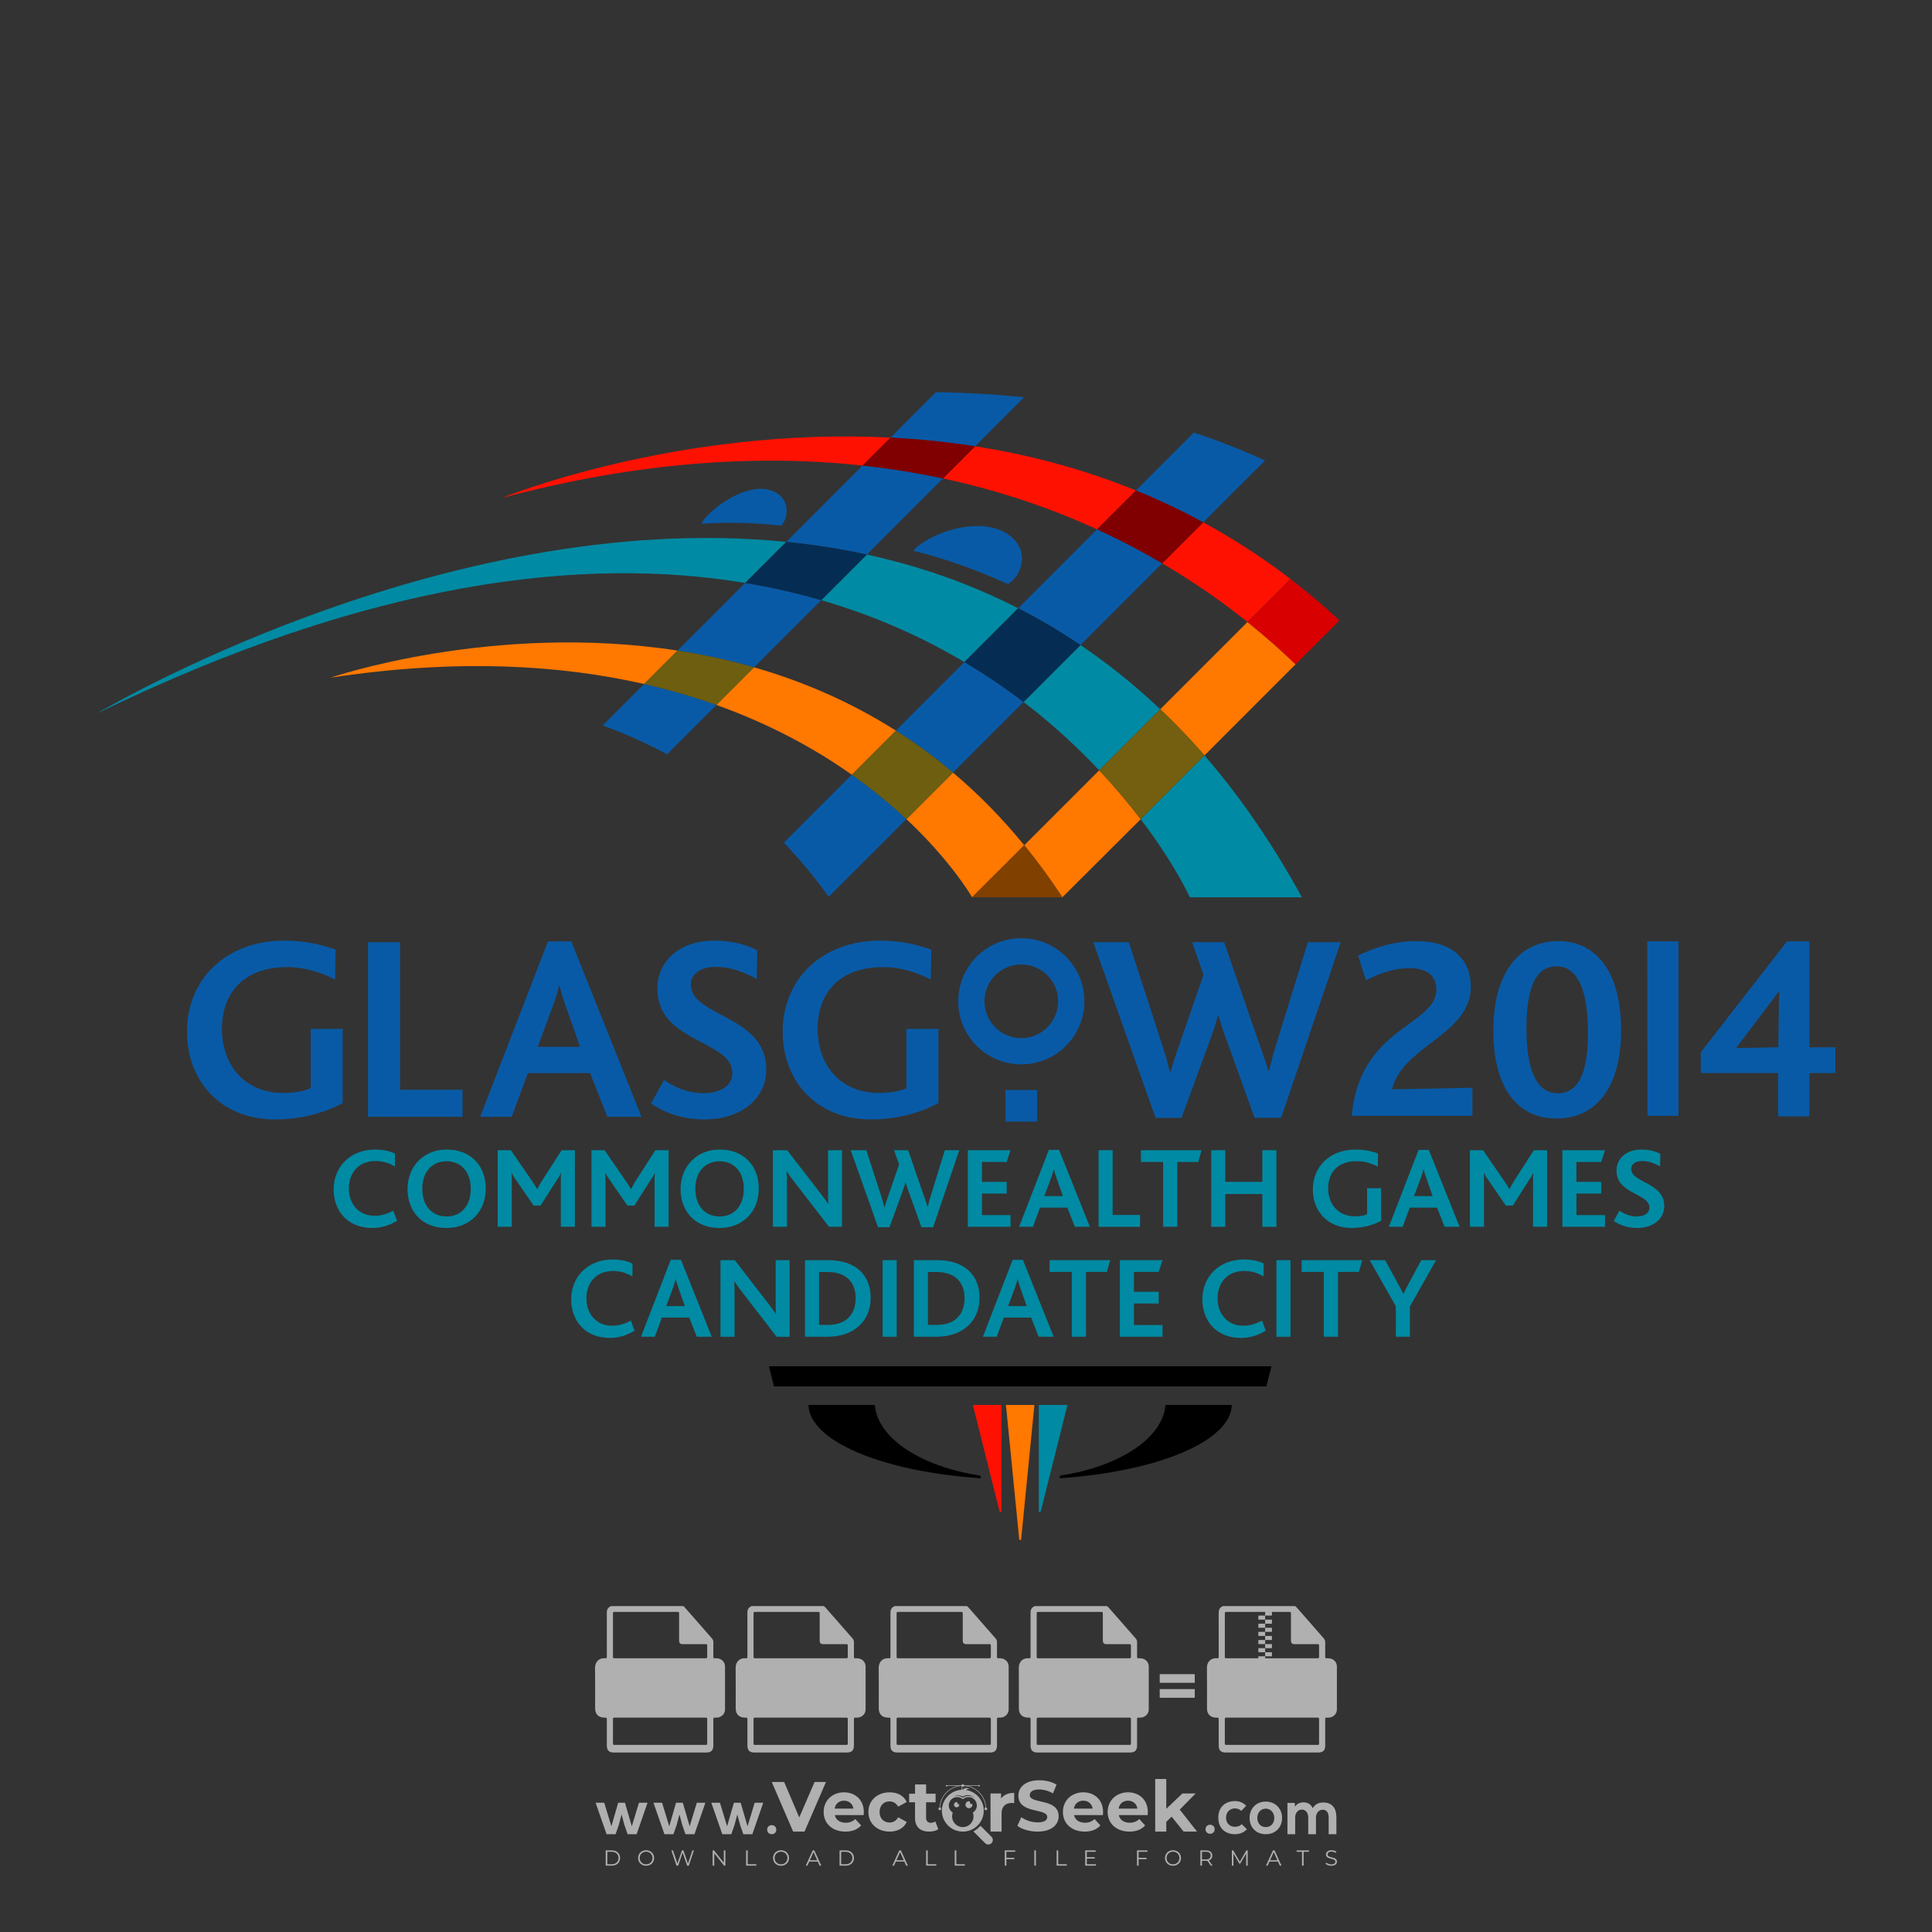 <?xml version="1.0" encoding="iso-8859-1"?>
<!-- Generator: Adobe Illustrator 27.0.0, SVG Export Plug-In . SVG Version: 6.00 Build 0)  -->
<svg version="1.1" id="Layer_1" xmlns="http://www.w3.org/2000/svg" xmlns:xlink="http://www.w3.org/1999/xlink" x="0px" y="0px"
	 viewBox="0 0 500 500" style="enable-background:new 0 0 500 500;" xml:space="preserve">
<rect x="0" y="0" width="500" height="500" fill="#333333" stroke="none"/>
<g id="watermark_1_">
	<g>
		<g id="watermark" style="opacity:0.61;">
			<g>
				<g>
					<g>
						<g>
							<polygon style="fill:#FFFFFF;" points="213.765,461.172 208.204,474.017 205.268,474.017 199.726,461.172 202.938,461.172 
								206.846,470.347 210.81,461.172 							"/>
						</g>
						<g>
							<path style="fill:#FFFFFF;" d="M223.507,469.741h-7.469c0.275,1.23,1.321,1.982,2.826,1.982c1.046,0,1.798-0.312,2.477-0.954
								l1.523,1.651c-0.917,1.046-2.294,1.597-4.074,1.597c-3.413,0-5.634-2.147-5.634-5.083c0-2.954,2.257-5.083,5.267-5.083
								c2.899,0,5.138,1.945,5.138,5.12C223.562,469.191,223.526,469.503,223.507,469.741 M216.002,468.071h4.863
								c-0.202-1.248-1.138-2.055-2.422-2.055C217.139,466.016,216.204,466.805,216.002,468.071"/>
						</g>
						<g>
							<path style="fill:#FFFFFF;" d="M224.735,468.934c0-2.973,2.294-5.083,5.505-5.083c2.074,0,3.707,0.899,4.423,2.514
								l-2.22,1.193c-0.532-0.936-1.321-1.358-2.221-1.358c-1.45,0-2.587,1.009-2.587,2.734c0,1.725,1.138,2.734,2.587,2.734
								c0.899,0,1.688-0.404,2.221-1.358l2.22,1.211c-0.716,1.578-2.349,2.495-4.423,2.495
								C227.029,474.017,224.735,471.907,224.735,468.934"/>
						</g>
						<g>
							<path style="fill:#FFFFFF;" d="M242.828,473.393c-0.587,0.422-1.45,0.624-2.331,0.624c-2.33,0-3.688-1.193-3.688-3.542
								v-4.055h-1.523v-2.202h1.523v-2.404h2.863v2.404h2.459v2.202h-2.459v4.019c0,0.844,0.458,1.303,1.229,1.303
								c0.422,0,0.844-0.128,1.156-0.367L242.828,473.393z"/>
						</g>
					</g>
					<g>
						<path style="fill:#FFFFFF;" d="M262.474,463.997v2.643c-0.238-0.018-0.422-0.037-0.642-0.037
							c-1.578,0-2.624,0.862-2.624,2.753v4.661h-2.863v-9.873h2.734v1.303C259.776,464.493,260.951,463.997,262.474,463.997"/>
					</g>
					<g>
						<path style="fill:#FFFFFF;" d="M263.299,472.53l1.009-2.239c1.083,0.789,2.697,1.339,4.239,1.339
							c1.762,0,2.477-0.587,2.477-1.376c0-2.404-7.469-0.752-7.469-5.524c0-2.184,1.762-4,5.413-4c1.615,0,3.267,0.385,4.459,1.138
							l-0.918,2.257c-1.193-0.679-2.422-1.009-3.56-1.009c-1.761,0-2.44,0.66-2.44,1.468c0,2.367,7.468,0.734,7.468,5.45
							c0,2.147-1.78,3.982-5.45,3.982C266.492,474.017,264.437,473.411,263.299,472.53"/>
					</g>
					<g>
						<path style="fill:#FFFFFF;" d="M285.428,469.741h-7.469c0.275,1.23,1.321,1.982,2.826,1.982c1.046,0,1.798-0.312,2.477-0.954
							l1.523,1.651c-0.918,1.046-2.294,1.597-4.074,1.597c-3.413,0-5.634-2.147-5.634-5.083c0-2.954,2.257-5.083,5.267-5.083
							c2.9,0,5.138,1.945,5.138,5.12C285.484,469.191,285.447,469.503,285.428,469.741 M277.923,468.071h4.863
							c-0.202-1.248-1.138-2.055-2.422-2.055C279.061,466.016,278.125,466.805,277.923,468.071"/>
					</g>
					<g>
						<path style="fill:#FFFFFF;" d="M297.007,469.741h-7.469c0.275,1.23,1.321,1.982,2.826,1.982c1.046,0,1.798-0.312,2.477-0.954
							l1.523,1.651c-0.918,1.046-2.294,1.597-4.074,1.597c-3.413,0-5.634-2.147-5.634-5.083c0-2.954,2.257-5.083,5.267-5.083
							c2.899,0,5.138,1.945,5.138,5.12C297.062,469.191,297.025,469.503,297.007,469.741 M289.501,468.071h4.863
							c-0.202-1.248-1.138-2.055-2.422-2.055C290.639,466.016,289.703,466.805,289.501,468.071"/>
					</g>
					<g>
						<polygon style="fill:#FFFFFF;" points="303.208,470.145 301.831,471.503 301.831,474.017 298.969,474.017 298.969,460.401 
							301.831,460.401 301.831,468.108 306.016,464.144 309.429,464.144 305.318,468.328 309.796,474.017 306.327,474.017 						"/>
					</g>
					<g>
						<path style="fill:#FFFFFF;" d="M256.601,475.359L256.601,475.359l-2.86-2.86c-0.435,0.508-0.953,0.943-1.534,1.284
							c-0.092,0.069-0.186,0.136-0.283,0.199l3.027,3.027c0.456,0.456,1.195,0.456,1.65,0
							C257.057,476.554,257.057,475.815,256.601,475.359"/>
					</g>
					<g>
						<path style="fill:#FFFFFF;" d="M249.984,463.244c0.221-0.173,0.495-0.281,0.797-0.281c0.042,0,0.083,0.002,0.124,0.006
							c-0.214-0.156-0.478-0.249-0.764-0.249c-0.395,0-0.744,0.18-0.981,0.458c-0.051,0-0.1,0.006-0.151,0.008
							c0.039-0.077,0.064-0.162,0.064-0.255c0-0.234-0.143-0.434-0.346-0.519c0.087,0.126,0.138,0.279,0.138,0.445
							c0,0.122-0.031,0.237-0.081,0.341c-2.811,0.201-5.03,2.539-5.03,5.4c0,2.993,2.426,5.42,5.42,5.42
							c2.993,0,5.42-2.426,5.42-5.42C254.595,465.879,252.593,463.635,249.984,463.244 M247.983,464.656
							c0.435,0,0.844,0.112,1.199,0.309c0.374-0.245,0.82-0.387,1.299-0.387c0.711,0,1.348,0.312,1.784,0.806
							c-0.435-0.379-1.004-0.61-1.627-0.61c-0.449,0-0.87,0.12-1.234,0.329c-0.079,0.046-0.156,0.096-0.229,0.15
							c-0.065-0.048-0.133-0.093-0.204-0.134c-0.369-0.219-0.8-0.344-1.26-0.344c-0.3,0-0.588,0.054-0.854,0.152
							C247.196,464.754,247.578,464.656,247.983,464.656 M251.772,469.098c0.115,0.305,0.181,0.634,0.181,0.979
							c0,1.534-1.244,2.777-2.778,2.777c-1.534,0-2.777-1.243-2.777-2.777c0-0.345,0.066-0.674,0.181-0.979
							c-0.62-0.382-1.035-1.064-1.035-1.846c0-1.197,0.971-2.168,2.168-2.168c0.565,0,1.078,0.218,1.463,0.572
							c0.386-0.354,0.899-0.572,1.464-0.572c1.197,0,2.168,0.971,2.168,2.168C252.807,468.034,252.392,468.716,251.772,469.098"/>
					</g>
					<g>
						<path style="fill:#FFFFFF;" d="M251.666,467.061c0,0.497-0.404,0.901-0.901,0.901c-0.497,0-0.901-0.404-0.901-0.901
							s0.404-0.901,0.901-0.901c0.101,0,0.197,0.017,0.287,0.047c-0.03,0.062-0.045,0.132-0.045,0.204
							c0,0.273,0.221,0.494,0.494,0.494c0.05,0,0.099-0.008,0.146-0.022C251.66,466.941,251.666,467,251.666,467.061"/>
					</g>
					<g>
						<path style="fill:#FFFFFF;" d="M248.255,467.061c0,0.376-0.305,0.681-0.681,0.681c-0.376,0-0.681-0.305-0.681-0.681
							s0.305-0.681,0.681-0.681c0.076,0,0.149,0.013,0.217,0.035c-0.023,0.047-0.034,0.1-0.034,0.155
							c0,0.206,0.167,0.374,0.374,0.374c0.038,0,0.075-0.006,0.11-0.017C248.25,466.97,248.255,467.015,248.255,467.061"/>
					</g>
					<g>
						<g>
							<g>
								<rect x="242.908" y="467.83" style="fill:#FFFFFF;" width="0.616" height="0.616"/>
							</g>
							<g>
								<rect x="254.827" y="467.83" style="fill:#FFFFFF;" width="0.616" height="0.616"/>
							</g>
							<g>
								<path style="fill:#FFFFFF;" d="M255.205,468.082h-0.14c0-3.248-2.642-5.89-5.89-5.89c-3.248,0-5.89,2.642-5.89,5.89h-0.14
									c0-1.611,0.627-3.125,1.766-4.264c1.139-1.139,2.653-1.766,4.264-1.766c1.611,0,3.125,0.627,4.264,1.766
									C254.578,464.957,255.205,466.471,255.205,468.082"/>
							</g>
						</g>
						<g>
							<rect x="248.868" y="461.814" style="fill:#FFFFFF;" width="0.616" height="0.616"/>
						</g>
						<g>
							<rect x="244.95" y="462.052" style="fill:#FFFFFF;" width="8.45" height="0.14"/>
						</g>
						<g>
							<path style="fill:#FFFFFF;" d="M245.174,462.15c0,0.108-0.088,0.196-0.196,0.196c-0.108,0-0.196-0.088-0.196-0.196
								c0-0.108,0.088-0.196,0.196-0.196C245.086,461.954,245.174,462.042,245.174,462.15"/>
						</g>
						<g>
							<path style="fill:#FFFFFF;" d="M253.596,462.15c0,0.108-0.088,0.196-0.196,0.196c-0.108,0-0.196-0.088-0.196-0.196
								c0-0.108,0.088-0.196,0.196-0.196C253.509,461.954,253.596,462.042,253.596,462.15"/>
						</g>
					</g>
				</g>
				<g>
					<path style="fill:#FFFFFF;" d="M314.356,473.409c0,1.559-2.364,1.559-2.364,0C311.993,471.851,314.356,471.851,314.356,473.409
						z"/>
				</g>
				<g>
					<g>
						<g>
							<path style="fill:#FFFFFF;" d="M161.739,466.549l1.772,6.088l1.855-6.088h2.215l-2.823,8.14h-2.33l-0.837-2.396l-0.722-2.708
								l-0.722,2.708l-0.837,2.396h-2.33l-2.839-8.14h2.231l1.855,6.088l1.756-6.088H161.739z"/>
						</g>
						<g>
							<path style="fill:#FFFFFF;" d="M176.713,466.549l1.772,6.088l1.855-6.088h2.215l-2.823,8.14h-2.33l-0.837-2.396l-0.722-2.708
								l-0.722,2.708l-0.837,2.396h-2.33l-2.839-8.14h2.231l1.855,6.088l1.756-6.088H176.713z"/>
						</g>
						<g>
							<path style="fill:#FFFFFF;" d="M191.687,466.549l1.772,6.088l1.855-6.088h2.215l-2.823,8.14h-2.33l-0.837-2.396l-0.722-2.708
								l-0.722,2.708l-0.837,2.396h-2.33l-2.839-8.14h2.231l1.855,6.088l1.756-6.088H191.687z"/>
						</g>
					</g>
					<g>
						<path style="fill:#FFFFFF;" d="M200.908,473.52c0,1.559-2.364,1.559-2.364,0C198.545,471.962,200.908,471.962,200.908,473.52z
							"/>
					</g>
					<g>
						<path style="fill:#FFFFFF;" d="M322.71,473.409c-0.935,0.919-1.919,1.28-3.117,1.28c-2.346,0-4.3-1.411-4.3-4.282
							s1.953-4.284,4.3-4.284c1.149,0,2.035,0.329,2.921,1.199l-1.264,1.329c-0.476-0.428-1.066-0.64-1.623-0.64
							c-1.346,0-2.33,0.985-2.33,2.396c0,1.542,1.05,2.362,2.297,2.362c0.64,0,1.28-0.18,1.772-0.672L322.71,473.409z"/>
					</g>
					<g>
						<path style="fill:#FFFFFF;" d="M331.805,470.472c0,2.33-1.591,4.217-4.217,4.217c-2.626,0-4.201-1.887-4.201-4.217
							c0-2.314,1.609-4.217,4.185-4.217C330.149,466.255,331.805,468.158,331.805,470.472z M325.389,470.472
							c0,1.231,0.739,2.38,2.199,2.38c1.46,0,2.199-1.149,2.199-2.38c0-1.215-0.854-2.396-2.199-2.396
							C326.144,468.077,325.389,469.258,325.389,470.472z"/>
					</g>
					<g>
						<path style="fill:#FFFFFF;" d="M338.572,474.689v-4.332c0-1.068-0.559-2.035-1.658-2.035c-1.082,0-1.722,0.967-1.722,2.035
							v4.332h-2.003v-8.107h1.855l0.148,0.985c0.426-0.82,1.362-1.116,2.133-1.116c0.969,0,1.937,0.394,2.396,1.51
							c0.723-1.149,1.658-1.478,2.708-1.478c2.297,0,3.43,1.412,3.43,3.84v4.365h-2.003v-4.365c0-1.066-0.442-1.97-1.526-1.97
							c-1.082,0-1.756,0.935-1.756,2.003v4.332H338.572z"/>
					</g>
				</g>
			</g>
		</g>
		<g style="opacity:0.61;">
			<g>
				<g>
					<path style="fill:#FFFFFF;" d="M345.988,431.299c-0.006-1.224-0.959-2.121-2.189-2.14c-0.924-0.014-0.832,0.12-0.834-0.867
						c-0.003-1.097-0.007-2.194,0.003-3.292c0.003-0.379-0.112-0.691-0.362-0.976c-2.342-2.668-4.678-5.342-7.019-8.011
						c-0.12-0.137-0.275-0.244-0.414-0.366c-6.214,0-12.427,0-18.641,0c-0.794,0.293-1.14,0.868-1.138,1.709
						c0.01,3.748,0.004,7.496,0.004,11.243c0,0.556-0.003,0.589-0.55,0.551c-1.497-0.102-2.516,0.986-2.497,2.492
						c0.044,3.476,0.013,6.953,0.014,10.429c0.001,1.58,0.867,2.443,2.45,2.449c0.582,0.002,0.582,0.002,0.582,0.6
						c0,2.219-0.001,4.438,0.001,6.657c0.001,1.192,0.58,1.771,1.768,1.771c8.013,0.001,16.027,0.001,24.04,0
						c1.168,0,1.755-0.583,1.757-1.745c0.002-2.256,0-4.512,0.001-6.768c0-0.512,0.002-0.511,0.52-0.515
						c0.271-0.002,0.541,0.008,0.809-0.058c0.996-0.246,1.69-1.044,1.694-2.069C346.003,438.696,346.005,434.997,345.988,431.299z
						 M317.537,417.162c5.337,0,10.674,0,16.01,0c0.548,0,0.554,0.007,0.554,0.561c0.001,2.243-0.001,4.486,0.001,6.73
						c0.001,0.811,0.249,1.059,1.06,1.059c1.91,0.001,3.821,0,5.731,0.001c0.458,0,0.479,0.021,0.481,0.483
						c0.003,0.887,0.002,1.775,0,2.662c-0.001,0.477-0.024,0.498-0.504,0.499c-3.895,0.001-7.79,0-11.684,0
						c-3.882,0-7.765,0-11.647,0c-0.55,0-0.552-0.001-0.552-0.561c-0.001-3.624-0.001-7.247,0-10.871
						C316.987,417.166,316.991,417.162,317.537,417.162z M340.822,451.579c-3.883,0.001-7.766,0-11.65,0c-3.871,0-7.742,0-11.613,0
						c-0.572,0-0.574-0.002-0.574-0.579c-0.001-1.997-0.001-3.994,0.001-5.991c0-0.464,0.023-0.486,0.478-0.487
						c7.803-0.001,15.607-0.001,23.41,0c0.478,0,0.499,0.02,0.499,0.503c0.002,1.997,0.001,3.994,0,5.991
						C341.375,451.574,341.37,451.579,340.822,451.579z"/>
				</g>
				<g>
					<g>
						<rect x="327.418" y="417.053" style="fill:#FFFFFF;" width="1.757" height="1.054"/>
					</g>
					<g>
						<rect x="325.662" y="418.107" style="fill:#FFFFFF;" width="1.757" height="1.054"/>
					</g>
					<g>
						<rect x="327.418" y="419.161" style="fill:#FFFFFF;" width="1.757" height="1.054"/>
					</g>
					<g>
						<rect x="325.662" y="420.215" style="fill:#FFFFFF;" width="1.757" height="1.054"/>
					</g>
					<g>
						<rect x="327.418" y="421.269" style="fill:#FFFFFF;" width="1.757" height="1.054"/>
					</g>
					<g>
						<rect x="325.662" y="422.323" style="fill:#FFFFFF;" width="1.757" height="1.054"/>
					</g>
					<g>
						<rect x="327.418" y="423.378" style="fill:#FFFFFF;" width="1.757" height="1.054"/>
					</g>
					<g>
						<rect x="325.662" y="424.432" style="fill:#FFFFFF;" width="1.757" height="1.054"/>
					</g>
					<g>
						<rect x="327.418" y="425.486" style="fill:#FFFFFF;" width="1.757" height="1.054"/>
					</g>
					<g>
						<rect x="325.662" y="426.54" style="fill:#FFFFFF;" width="1.757" height="1.054"/>
					</g>
					<g>
						<rect x="327.418" y="427.594" style="fill:#FFFFFF;" width="1.757" height="1.054"/>
					</g>
					<g>
						<rect x="325.662" y="428.648" style="fill:#FFFFFF;" width="1.757" height="1.054"/>
					</g>
				</g>
			</g>
			<g>
				<path style="fill:#FFFFFF;" d="M187.637,431.299c-0.006-1.224-0.959-2.121-2.189-2.14c-0.924-0.014-0.832,0.12-0.834-0.867
					c-0.003-1.097-0.007-2.194,0.003-3.292c0.003-0.379-0.112-0.691-0.362-0.976c-2.342-2.668-4.678-5.342-7.019-8.011
					c-0.12-0.137-0.275-0.244-0.414-0.366c-6.214,0-12.427,0-18.641,0c-0.794,0.293-1.14,0.868-1.138,1.709
					c0.01,3.748,0.004,7.496,0.004,11.243c0,0.556-0.003,0.589-0.55,0.551c-1.497-0.102-2.516,0.986-2.497,2.492
					c0.044,3.476,0.013,6.953,0.014,10.429c0.001,1.58,0.867,2.443,2.45,2.449c0.582,0.002,0.582,0.002,0.582,0.6
					c0,2.219-0.001,4.438,0.001,6.657c0.001,1.192,0.58,1.771,1.768,1.771c8.013,0.001,16.027,0.001,24.04,0
					c1.168,0,1.755-0.583,1.757-1.745c0.002-2.256,0-4.512,0.001-6.768c0-0.512,0.002-0.511,0.52-0.515
					c0.271-0.002,0.541,0.008,0.809-0.058c0.996-0.246,1.69-1.044,1.694-2.069C187.652,438.696,187.655,434.997,187.637,431.299z
					 M159.187,417.162c5.337,0,10.674,0,16.01,0c0.548,0,0.554,0.007,0.554,0.561c0.001,2.243-0.001,4.486,0.001,6.73
					c0.001,0.811,0.249,1.059,1.06,1.059c1.91,0.001,3.821,0,5.731,0.001c0.458,0,0.479,0.021,0.481,0.483
					c0.003,0.887,0.002,1.775,0,2.662c-0.001,0.477-0.024,0.498-0.504,0.499c-3.895,0.001-7.79,0-11.684,0
					c-3.882,0-7.765,0-11.647,0c-0.55,0-0.552-0.001-0.552-0.561c-0.001-3.624-0.001-7.247,0-10.871
					C158.636,417.166,158.64,417.162,159.187,417.162z M182.472,451.579c-3.883,0.001-7.766,0-11.65,0c-3.871,0-7.742,0-11.613,0
					c-0.572,0-0.574-0.002-0.574-0.579c-0.001-1.997-0.001-3.994,0.001-5.991c0-0.464,0.023-0.486,0.478-0.487
					c7.803-0.001,15.607-0.001,23.41,0c0.478,0,0.499,0.02,0.499,0.503c0.002,1.997,0.001,3.994,0,5.991
					C183.024,451.574,183.019,451.579,182.472,451.579z"/>
			</g>
			<g>
				<path style="fill:#FFFFFF;" d="M159.779,440.669v-7.897h2.779c0.375,0,0.726,0.061,1.053,0.182
					c0.327,0.121,0.612,0.292,0.855,0.513c0.242,0.221,0.434,0.483,0.573,0.789c0.14,0.305,0.21,0.642,0.21,1.009
					c0,0.375-0.07,0.715-0.21,1.02c-0.14,0.305-0.331,0.568-0.573,0.789c-0.243,0.221-0.528,0.392-0.855,0.513
					c-0.327,0.121-0.678,0.182-1.053,0.182h-1.29v2.901H159.779z M162.58,436.356c0.39,0,0.684-0.111,0.882-0.331
					c0.199-0.22,0.298-0.474,0.298-0.761c0-0.14-0.024-0.276-0.072-0.408c-0.048-0.132-0.121-0.248-0.221-0.347
					c-0.099-0.099-0.223-0.178-0.37-0.237c-0.147-0.059-0.32-0.089-0.518-0.089h-1.312v2.173H162.58z"/>
				<path style="fill:#FFFFFF;" d="M166.308,432.771h1.731l3.177,5.294h0.088l-0.088-1.522v-3.772h1.478v7.897h-1.566l-3.353-5.592
					h-0.088l0.088,1.522v4.07h-1.467V432.771z"/>
				<path style="fill:#FFFFFF;" d="M177.922,436.334h3.872c0.022,0.089,0.04,0.195,0.055,0.32c0.014,0.125,0.022,0.25,0.022,0.375
					c0,0.507-0.077,0.985-0.231,1.434c-0.154,0.449-0.397,0.849-0.728,1.202c-0.353,0.375-0.776,0.666-1.268,0.871
					c-0.493,0.206-1.055,0.309-1.688,0.309c-0.574,0-1.114-0.103-1.622-0.309c-0.507-0.206-0.948-0.492-1.323-0.86
					c-0.375-0.367-0.673-0.803-0.894-1.307c-0.221-0.504-0.331-1.053-0.331-1.649c0-0.595,0.11-1.145,0.331-1.649
					c0.221-0.504,0.518-0.939,0.894-1.307c0.375-0.367,0.816-0.654,1.323-0.86c0.507-0.206,1.048-0.309,1.622-0.309
					c0.64,0,1.211,0.11,1.715,0.331c0.504,0.221,0.935,0.526,1.296,0.915l-1.025,1.004c-0.258-0.272-0.544-0.48-0.861-0.623
					c-0.316-0.143-0.695-0.215-1.136-0.215c-0.361,0-0.703,0.065-1.026,0.193c-0.324,0.129-0.607,0.311-0.85,0.546
					c-0.242,0.235-0.436,0.52-0.579,0.855c-0.143,0.335-0.215,0.708-0.215,1.119c0,0.412,0.072,0.785,0.215,1.12
					c0.143,0.335,0.338,0.62,0.584,0.855c0.246,0.235,0.531,0.418,0.855,0.546c0.323,0.129,0.669,0.193,1.037,0.193
					c0.419,0,0.773-0.061,1.064-0.182c0.29-0.121,0.538-0.278,0.744-0.469c0.148-0.132,0.275-0.3,0.381-0.502
					c0.106-0.202,0.189-0.428,0.248-0.678h-2.482V436.334z"/>
			</g>
			<g>
				<path style="fill:#FFFFFF;" d="M224.019,431.299c-0.006-1.224-0.959-2.121-2.189-2.14c-0.924-0.014-0.832,0.12-0.834-0.867
					c-0.003-1.097-0.007-2.194,0.003-3.292c0.003-0.379-0.112-0.691-0.362-0.976c-2.342-2.668-4.678-5.342-7.019-8.011
					c-0.12-0.137-0.275-0.244-0.414-0.366c-6.214,0-12.427,0-18.641,0c-0.794,0.293-1.14,0.868-1.138,1.709
					c0.01,3.748,0.004,7.496,0.004,11.243c0,0.556-0.003,0.589-0.55,0.551c-1.497-0.102-2.516,0.986-2.497,2.492
					c0.044,3.476,0.013,6.953,0.014,10.429c0.001,1.58,0.867,2.443,2.45,2.449c0.582,0.002,0.582,0.002,0.582,0.6
					c0,2.219-0.001,4.438,0.001,6.657c0.001,1.192,0.58,1.771,1.768,1.771c8.013,0.001,16.027,0.001,24.04,0
					c1.168,0,1.755-0.583,1.757-1.745c0.002-2.256,0-4.512,0.001-6.768c0-0.512,0.002-0.511,0.52-0.515
					c0.271-0.002,0.541,0.008,0.809-0.058c0.997-0.246,1.69-1.044,1.694-2.069C224.034,438.696,224.036,434.997,224.019,431.299z
					 M195.568,417.162c5.337,0,10.674,0,16.01,0c0.548,0,0.554,0.007,0.554,0.561c0.001,2.243-0.001,4.486,0.001,6.73
					c0.001,0.811,0.249,1.059,1.06,1.059c1.91,0.001,3.821,0,5.731,0.001c0.458,0,0.479,0.021,0.481,0.483
					c0.003,0.887,0.002,1.775,0,2.662c-0.001,0.477-0.024,0.498-0.504,0.499c-3.895,0.001-7.79,0-11.684,0
					c-3.882,0-7.765,0-11.647,0c-0.55,0-0.552-0.001-0.552-0.561c-0.001-3.624-0.001-7.247,0-10.871
					C195.018,417.166,195.022,417.162,195.568,417.162z M218.854,451.579c-3.883,0.001-7.766,0-11.65,0c-3.871,0-7.742,0-11.613,0
					c-0.572,0-0.574-0.002-0.574-0.579c-0.001-1.997-0.001-3.994,0.001-5.991c0-0.464,0.023-0.486,0.478-0.487
					c7.803-0.001,15.607-0.001,23.41,0c0.478,0,0.499,0.02,0.499,0.503c0.002,1.997,0.001,3.994,0,5.991
					C219.406,451.574,219.401,451.579,218.854,451.579z"/>
			</g>
			<g>
				<path style="fill:#FFFFFF;" d="M205.111,432.771h1.699l2.967,7.897h-1.644l-0.651-1.886h-3.044l-0.651,1.886h-1.643
					L205.111,432.771z M206.997,437.415l-0.706-1.974l-0.287-0.96h-0.088l-0.287,0.96l-0.706,1.974H206.997z"/>
				<path style="fill:#FFFFFF;" d="M211.331,434.536c-0.125,0-0.245-0.024-0.359-0.072c-0.114-0.048-0.213-0.114-0.298-0.199
					c-0.084-0.084-0.151-0.182-0.198-0.292c-0.048-0.11-0.072-0.232-0.072-0.364s0.024-0.254,0.072-0.364
					c0.048-0.11,0.114-0.208,0.198-0.292c0.084-0.084,0.184-0.151,0.298-0.198c0.114-0.048,0.233-0.072,0.359-0.072
					c0.257,0,0.478,0.09,0.662,0.27c0.184,0.181,0.276,0.399,0.276,0.656s-0.092,0.476-0.276,0.656
					C211.809,434.446,211.589,434.536,211.331,434.536z M210.615,440.669v-5.404h1.445v5.404H210.615z"/>
			</g>
			<g>
				<path style="fill:#FFFFFF;" d="M261.044,431.299c-0.006-1.224-0.959-2.121-2.189-2.14c-0.924-0.014-0.832,0.12-0.834-0.867
					c-0.003-1.097-0.007-2.194,0.003-3.292c0.003-0.379-0.112-0.691-0.362-0.976c-2.342-2.668-4.678-5.342-7.019-8.011
					c-0.12-0.137-0.275-0.244-0.414-0.366c-6.214,0-12.427,0-18.641,0c-0.794,0.293-1.14,0.868-1.138,1.709
					c0.01,3.748,0.004,7.496,0.004,11.243c0,0.556-0.003,0.589-0.55,0.551c-1.497-0.102-2.516,0.986-2.497,2.492
					c0.044,3.476,0.013,6.953,0.014,10.429c0.001,1.58,0.867,2.443,2.45,2.449c0.582,0.002,0.582,0.002,0.582,0.6
					c0,2.219-0.001,4.438,0.001,6.657c0.001,1.192,0.58,1.771,1.768,1.771c8.013,0.001,16.027,0.001,24.04,0
					c1.168,0,1.755-0.583,1.757-1.745c0.002-2.256,0-4.512,0.001-6.768c0-0.512,0.002-0.511,0.52-0.515
					c0.271-0.002,0.541,0.008,0.809-0.058c0.996-0.246,1.69-1.044,1.694-2.069C261.059,438.696,261.061,434.997,261.044,431.299z
					 M232.593,417.162c5.337,0,10.674,0,16.01,0c0.548,0,0.554,0.007,0.554,0.561c0.001,2.243-0.001,4.486,0.001,6.73
					c0.001,0.811,0.249,1.059,1.06,1.059c1.91,0.001,3.821,0,5.731,0.001c0.458,0,0.479,0.021,0.481,0.483
					c0.003,0.887,0.002,1.775,0,2.662c-0.001,0.477-0.024,0.498-0.504,0.499c-3.895,0.001-7.79,0-11.684,0
					c-3.882,0-7.765,0-11.647,0c-0.55,0-0.552-0.001-0.552-0.561c-0.001-3.624-0.001-7.247,0-10.871
					C232.042,417.166,232.047,417.162,232.593,417.162z M255.878,451.579c-3.883,0.001-7.766,0-11.65,0c-3.871,0-7.742,0-11.613,0
					c-0.572,0-0.574-0.002-0.574-0.579c-0.001-1.997-0.001-3.994,0.001-5.991c0-0.464,0.023-0.486,0.478-0.487
					c7.803-0.001,15.607-0.001,23.41,0c0.478,0,0.499,0.02,0.499,0.503c0.002,1.997,0.001,3.994,0,5.991
					C256.431,451.574,256.426,451.579,255.878,451.579z"/>
			</g>
			<g>
				<path style="fill:#FFFFFF;" d="M236.361,440.845c-0.338,0-0.662-0.048-0.971-0.143c-0.309-0.095-0.592-0.239-0.849-0.43
					c-0.257-0.191-0.481-0.425-0.673-0.7c-0.191-0.276-0.342-0.597-0.452-0.965l1.401-0.551c0.103,0.397,0.283,0.726,0.54,0.987
					c0.257,0.261,0.596,0.392,1.015,0.392c0.154,0,0.303-0.02,0.447-0.061c0.143-0.04,0.272-0.099,0.386-0.176
					s0.204-0.175,0.27-0.292c0.066-0.118,0.099-0.254,0.099-0.408c0-0.147-0.026-0.279-0.077-0.397
					c-0.051-0.117-0.138-0.227-0.259-0.331c-0.121-0.103-0.28-0.202-0.475-0.298c-0.195-0.095-0.435-0.195-0.722-0.298l-0.485-0.176
					c-0.213-0.073-0.429-0.173-0.645-0.298c-0.217-0.125-0.413-0.276-0.59-0.452c-0.177-0.176-0.322-0.384-0.436-0.623
					c-0.114-0.239-0.171-0.509-0.171-0.81c0-0.309,0.06-0.597,0.182-0.866c0.121-0.268,0.294-0.503,0.518-0.706
					c0.224-0.202,0.492-0.36,0.805-0.474s0.66-0.171,1.042-0.171c0.397,0,0.74,0.053,1.031,0.16
					c0.291,0.107,0.537,0.243,0.739,0.408c0.202,0.165,0.366,0.348,0.491,0.546c0.125,0.199,0.217,0.386,0.276,0.563l-1.312,0.551
					c-0.074-0.221-0.208-0.419-0.402-0.596c-0.195-0.176-0.462-0.265-0.8-0.265c-0.324,0-0.592,0.075-0.805,0.226
					c-0.213,0.151-0.32,0.348-0.32,0.59c0,0.235,0.103,0.436,0.309,0.601c0.206,0.165,0.533,0.325,0.982,0.48l0.497,0.165
					c0.316,0.111,0.605,0.237,0.866,0.381c0.261,0.143,0.485,0.314,0.673,0.513c0.187,0.199,0.331,0.425,0.43,0.678
					c0.1,0.254,0.149,0.546,0.149,0.877c0,0.412-0.083,0.767-0.248,1.064c-0.165,0.298-0.377,0.542-0.634,0.734
					c-0.258,0.191-0.548,0.335-0.872,0.43C236.986,440.797,236.67,440.845,236.361,440.845z"/>
				<path style="fill:#FFFFFF;" d="M239.516,432.771h1.61l1.633,4.754l0.287,1.015h0.088l0.309-1.015l1.699-4.754h1.61l-2.879,7.897
					h-1.566L239.516,432.771z"/>
				<path style="fill:#FFFFFF;" d="M251.097,436.334h3.871c0.022,0.089,0.04,0.195,0.055,0.32c0.015,0.125,0.023,0.25,0.023,0.375
					c0,0.507-0.078,0.985-0.232,1.434c-0.154,0.449-0.397,0.849-0.728,1.202c-0.353,0.375-0.775,0.666-1.268,0.871
					c-0.493,0.206-1.055,0.309-1.688,0.309c-0.574,0-1.114-0.103-1.621-0.309c-0.507-0.206-0.949-0.492-1.324-0.86
					c-0.375-0.367-0.673-0.803-0.894-1.307c-0.22-0.504-0.331-1.053-0.331-1.649c0-0.595,0.11-1.145,0.331-1.649
					c0.221-0.504,0.518-0.939,0.894-1.307c0.375-0.367,0.816-0.654,1.324-0.86c0.507-0.206,1.047-0.309,1.621-0.309
					c0.64,0,1.211,0.11,1.715,0.331c0.504,0.221,0.936,0.526,1.296,0.915l-1.026,1.004c-0.257-0.272-0.544-0.48-0.861-0.623
					c-0.316-0.143-0.694-0.215-1.136-0.215c-0.36,0-0.702,0.065-1.026,0.193c-0.323,0.129-0.607,0.311-0.849,0.546
					c-0.243,0.235-0.436,0.52-0.579,0.855c-0.143,0.335-0.215,0.708-0.215,1.119c0,0.412,0.072,0.785,0.215,1.12
					c0.143,0.335,0.338,0.62,0.585,0.855c0.246,0.235,0.531,0.418,0.854,0.546c0.324,0.129,0.669,0.193,1.037,0.193
					c0.419,0,0.774-0.061,1.064-0.182c0.29-0.121,0.539-0.278,0.745-0.469c0.147-0.132,0.274-0.3,0.38-0.502
					c0.107-0.202,0.189-0.428,0.248-0.678h-2.482V436.334z"/>
			</g>
			<g>
				<path style="fill:#FFFFFF;" d="M297.3,431.299c-0.006-1.224-0.959-2.121-2.189-2.14c-0.924-0.014-0.832,0.12-0.834-0.867
					c-0.003-1.097-0.007-2.194,0.003-3.292c0.003-0.379-0.112-0.691-0.362-0.976c-2.342-2.668-4.678-5.342-7.019-8.011
					c-0.12-0.137-0.275-0.244-0.414-0.366c-6.214,0-12.427,0-18.641,0c-0.794,0.293-1.14,0.868-1.138,1.709
					c0.01,3.748,0.004,7.496,0.004,11.243c0,0.556-0.003,0.589-0.55,0.551c-1.497-0.102-2.516,0.986-2.497,2.492
					c0.044,3.476,0.013,6.953,0.014,10.429c0.001,1.58,0.867,2.443,2.45,2.449c0.582,0.002,0.582,0.002,0.582,0.6
					c0,2.219-0.001,4.438,0.001,6.657c0.001,1.192,0.58,1.771,1.768,1.771c8.013,0.001,16.027,0.001,24.04,0
					c1.168,0,1.755-0.583,1.757-1.745c0.002-2.256,0-4.512,0.001-6.768c0-0.512,0.002-0.511,0.52-0.515
					c0.271-0.002,0.541,0.008,0.809-0.058c0.996-0.246,1.69-1.044,1.694-2.069C297.315,438.696,297.318,434.997,297.3,431.299z
					 M268.85,417.162c5.337,0,10.674,0,16.01,0c0.548,0,0.554,0.007,0.554,0.561c0.001,2.243-0.001,4.486,0.001,6.73
					c0.001,0.811,0.249,1.059,1.06,1.059c1.91,0.001,3.821,0,5.731,0.001c0.458,0,0.479,0.021,0.481,0.483
					c0.003,0.887,0.002,1.775,0,2.662c-0.001,0.477-0.024,0.498-0.504,0.499c-3.895,0.001-7.79,0-11.684,0
					c-3.882,0-7.765,0-11.647,0c-0.55,0-0.552-0.001-0.552-0.561c-0.001-3.624-0.001-7.247,0-10.871
					C268.299,417.166,268.303,417.162,268.85,417.162z M292.135,451.579c-3.883,0.001-7.766,0-11.65,0c-3.871,0-7.742,0-11.613,0
					c-0.572,0-0.574-0.002-0.574-0.579c-0.001-1.997-0.001-3.994,0.001-5.991c0-0.464,0.023-0.486,0.478-0.487
					c7.803-0.001,15.607-0.001,23.41,0c0.478,0,0.499,0.02,0.499,0.503c0.001,1.997,0.001,3.994,0,5.991
					C292.687,451.574,292.682,451.579,292.135,451.579z"/>
			</g>
			<g>
				<path style="fill:#FFFFFF;" d="M272.966,434.183v1.831h3.165v1.412h-3.165v1.831h3.518v1.412h-5.007v-7.897h5.007v1.412H272.966
					z"/>
				<path style="fill:#FFFFFF;" d="M277.852,440.669v-7.897h2.779c0.375,0,0.726,0.061,1.053,0.182
					c0.327,0.121,0.612,0.292,0.855,0.513c0.243,0.221,0.434,0.483,0.574,0.789c0.14,0.305,0.209,0.642,0.209,1.009
					c0,0.375-0.07,0.715-0.209,1.02c-0.14,0.305-0.331,0.568-0.574,0.789c-0.243,0.221-0.528,0.392-0.855,0.513
					c-0.327,0.121-0.678,0.182-1.053,0.182h-1.29v2.901H277.852z M280.653,436.356c0.389,0,0.684-0.111,0.882-0.331
					c0.199-0.22,0.298-0.474,0.298-0.761c0-0.14-0.024-0.276-0.072-0.408c-0.048-0.132-0.121-0.248-0.221-0.347
					c-0.099-0.099-0.222-0.178-0.37-0.237c-0.147-0.059-0.32-0.089-0.518-0.089h-1.312v2.173H280.653z"/>
				<path style="fill:#FFFFFF;" d="M286.797,440.845c-0.338,0-0.662-0.048-0.971-0.143c-0.309-0.095-0.592-0.239-0.849-0.43
					c-0.257-0.191-0.482-0.425-0.673-0.7c-0.191-0.276-0.342-0.597-0.452-0.965l1.401-0.551c0.103,0.397,0.283,0.726,0.541,0.987
					c0.257,0.261,0.595,0.392,1.015,0.392c0.154,0,0.303-0.02,0.447-0.061c0.143-0.04,0.272-0.099,0.386-0.176
					c0.114-0.077,0.204-0.175,0.27-0.292c0.066-0.118,0.1-0.254,0.1-0.408c0-0.147-0.026-0.279-0.077-0.397
					c-0.051-0.117-0.138-0.227-0.259-0.331c-0.121-0.103-0.279-0.202-0.474-0.298c-0.195-0.095-0.436-0.195-0.723-0.298
					l-0.485-0.176c-0.213-0.073-0.428-0.173-0.645-0.298c-0.217-0.125-0.414-0.276-0.59-0.452c-0.176-0.176-0.322-0.384-0.436-0.623
					c-0.114-0.239-0.171-0.509-0.171-0.81c0-0.309,0.061-0.597,0.182-0.866c0.121-0.268,0.294-0.503,0.518-0.706
					c0.224-0.202,0.493-0.36,0.805-0.474c0.312-0.114,0.66-0.171,1.042-0.171c0.397,0,0.741,0.053,1.031,0.16
					c0.29,0.107,0.537,0.243,0.739,0.408c0.202,0.165,0.365,0.348,0.491,0.546c0.125,0.199,0.217,0.386,0.276,0.563l-1.312,0.551
					c-0.074-0.221-0.208-0.419-0.403-0.596c-0.195-0.176-0.462-0.265-0.799-0.265c-0.324,0-0.592,0.075-0.805,0.226
					c-0.213,0.151-0.32,0.348-0.32,0.59c0,0.235,0.103,0.436,0.309,0.601c0.206,0.165,0.533,0.325,0.982,0.48l0.496,0.165
					c0.316,0.111,0.605,0.237,0.866,0.381c0.261,0.143,0.485,0.314,0.673,0.513c0.187,0.199,0.331,0.425,0.43,0.678
					c0.099,0.254,0.149,0.546,0.149,0.877c0,0.412-0.083,0.767-0.248,1.064c-0.165,0.298-0.377,0.542-0.634,0.734
					c-0.258,0.191-0.548,0.335-0.872,0.43C287.422,440.797,287.105,440.845,286.797,440.845z"/>
			</g>
			<g>
				<path style="fill:#FFFFFF;" d="M321.394,439.168l4.004-4.985h-3.827v-1.412h5.559v1.5l-3.96,4.985h4.004v1.412h-5.779V439.168z"
					/>
				<path style="fill:#FFFFFF;" d="M328.409,432.771h1.489v7.897h-1.489V432.771z"/>
				<path style="fill:#FFFFFF;" d="M331.486,440.669v-7.897h2.779c0.375,0,0.726,0.061,1.053,0.182
					c0.327,0.121,0.612,0.292,0.855,0.513s0.434,0.483,0.574,0.789c0.14,0.305,0.209,0.642,0.209,1.009
					c0,0.375-0.07,0.715-0.209,1.02c-0.14,0.305-0.331,0.568-0.574,0.789c-0.243,0.221-0.528,0.392-0.855,0.513
					c-0.327,0.121-0.678,0.182-1.053,0.182h-1.29v2.901H331.486z M334.288,436.356c0.389,0,0.684-0.111,0.882-0.331
					c0.199-0.22,0.298-0.474,0.298-0.761c0-0.14-0.024-0.276-0.072-0.408c-0.048-0.132-0.121-0.248-0.221-0.347
					c-0.099-0.099-0.222-0.178-0.37-0.237c-0.147-0.059-0.32-0.089-0.518-0.089h-1.312v2.173H334.288z"/>
			</g>
		</g>
		<g style="opacity:0.61;">
			<path style="fill:#FFFFFF;" d="M300.133,433.27h9.067v2.242h-9.067V433.27z M300.133,437.136h9.067v2.243h-9.067V437.136z"/>
		</g>
	</g>
	<g style="opacity:0.61;">
		<path style="fill:#FFFFFF;" d="M156.756,478.878h1.607c1.263,0,2.114,0.812,2.114,1.974c0,1.161-0.851,1.973-2.114,1.973h-1.607
			V478.878z M158.34,482.464c1.049,0,1.725-0.665,1.725-1.612c0-0.947-0.677-1.613-1.725-1.613h-1.167v3.225H158.34z"/>
		<path style="fill:#FFFFFF;" d="M165.139,480.851c0-1.15,0.879-2.007,2.075-2.007c1.184,0,2.069,0.851,2.069,2.007
			c0,1.156-0.885,2.007-2.069,2.007C166.019,482.858,165.139,482.002,165.139,480.851z M168.866,480.851
			c0-0.942-0.705-1.635-1.652-1.635c-0.953,0-1.663,0.693-1.663,1.635c0,0.941,0.71,1.635,1.663,1.635
			C168.162,482.486,168.866,481.793,168.866,480.851z"/>
		<path style="fill:#FFFFFF;" d="M179.596,478.878l-1.331,3.947h-0.44l-1.156-3.366l-1.161,3.366h-0.434l-1.331-3.947h0.429
			l1.139,3.394l1.178-3.394h0.389l1.161,3.411l1.156-3.411H179.596z"/>
		<path style="fill:#FFFFFF;" d="M187.731,478.878v3.947h-0.344l-2.537-3.202v3.202h-0.417v-3.947h0.344l2.543,3.203v-3.203H187.731
			z"/>
		<path style="fill:#FFFFFF;" d="M193.093,478.878h0.417v3.586h2.21v0.361h-2.627V478.878z"/>
		<path style="fill:#FFFFFF;" d="M200.061,480.851c0-1.15,0.879-2.007,2.075-2.007c1.184,0,2.069,0.851,2.069,2.007
			c0,1.156-0.885,2.007-2.069,2.007C200.941,482.858,200.061,482.002,200.061,480.851z M203.788,480.851
			c0-0.942-0.705-1.635-1.652-1.635c-0.953,0-1.663,0.693-1.663,1.635c0,0.941,0.71,1.635,1.663,1.635
			C203.083,482.486,203.788,481.793,203.788,480.851z"/>
		<path style="fill:#FFFFFF;" d="M211.636,481.77h-2.199l-0.474,1.054h-0.434l1.804-3.947h0.412l1.804,3.947h-0.44L211.636,481.77z
			 M211.484,481.432l-0.947-2.12l-0.947,2.12H211.484z"/>
		<path style="fill:#FFFFFF;" d="M217.28,478.878h1.607c1.263,0,2.114,0.812,2.114,1.974c0,1.161-0.851,1.973-2.114,1.973h-1.607
			V478.878z M218.864,482.464c1.049,0,1.725-0.665,1.725-1.612c0-0.947-0.677-1.613-1.725-1.613h-1.167v3.225H218.864z"/>
		<path style="fill:#FFFFFF;" d="M234.041,481.77h-2.199l-0.474,1.054h-0.434l1.804-3.947h0.412l1.804,3.947h-0.44L234.041,481.77z
			 M233.889,481.432l-0.947-2.12l-0.947,2.12H233.889z"/>
		<path style="fill:#FFFFFF;" d="M239.685,478.878h0.417v3.586h2.21v0.361h-2.627V478.878z"/>
		<path style="fill:#FFFFFF;" d="M247.082,478.878h0.417v3.586h2.21v0.361h-2.627V478.878z"/>
		<path style="fill:#FFFFFF;" d="M260.449,479.239v1.551h2.041v0.361h-2.041v1.675h-0.417v-3.947h2.706v0.361H260.449z"/>
		<path style="fill:#FFFFFF;" d="M267.678,478.878h0.417v3.947h-0.417V478.878z"/>
		<path style="fill:#FFFFFF;" d="M273.456,478.878h0.417v3.586h2.21v0.361h-2.627V478.878z"/>
		<path style="fill:#FFFFFF;" d="M283.644,482.464v0.361h-2.791v-3.947h2.706v0.361h-2.289v1.404h2.041v0.355h-2.041v1.466H283.644z
			"/>
		<path style="fill:#FFFFFF;" d="M294.672,479.239v1.551h2.041v0.361h-2.041v1.675h-0.417v-3.947h2.706v0.361H294.672z"/>
		<path style="fill:#FFFFFF;" d="M301.5,480.851c0-1.15,0.879-2.007,2.075-2.007c1.184,0,2.069,0.851,2.069,2.007
			c0,1.156-0.885,2.007-2.069,2.007C302.379,482.858,301.5,482.002,301.5,480.851z M305.226,480.851
			c0-0.942-0.705-1.635-1.652-1.635c-0.953,0-1.663,0.693-1.663,1.635c0,0.941,0.71,1.635,1.663,1.635
			C304.522,482.486,305.226,481.793,305.226,480.851z"/>
		<path style="fill:#FFFFFF;" d="M313.351,482.825l-0.902-1.269c-0.102,0.011-0.203,0.017-0.316,0.017h-1.06v1.252h-0.417v-3.947
			h1.477c1.004,0,1.613,0.507,1.613,1.353c0,0.62-0.327,1.054-0.902,1.24l0.964,1.353H313.351z M313.328,480.231
			c0-0.632-0.417-0.992-1.207-0.992h-1.048v1.979h1.048C312.911,481.218,313.328,480.851,313.328,480.231z"/>
		<path style="fill:#FFFFFF;" d="M322.907,478.878v3.947h-0.4v-3.158l-1.551,2.656h-0.197l-1.551-2.639v3.14h-0.4v-3.947h0.344
			l1.714,2.926l1.697-2.926H322.907z"/>
		<path style="fill:#FFFFFF;" d="M330.744,481.77h-2.199l-0.473,1.054h-0.434l1.804-3.947h0.411l1.804,3.947h-0.44L330.744,481.77z
			 M330.592,481.432l-0.947-2.12l-0.947,2.12H330.592z"/>
		<path style="fill:#FFFFFF;" d="M336.957,479.239h-1.387v-0.361h3.192v0.361h-1.387v3.586h-0.417V479.239z"/>
		<path style="fill:#FFFFFF;" d="M343.063,482.346l0.164-0.321c0.282,0.276,0.784,0.479,1.302,0.479c0.739,0,1.06-0.31,1.06-0.699
			c0-1.083-2.43-0.417-2.43-1.877c0-0.581,0.451-1.083,1.455-1.083c0.446,0,0.908,0.13,1.224,0.35l-0.141,0.333
			c-0.338-0.22-0.733-0.327-1.083-0.327c-0.722,0-1.043,0.321-1.043,0.716c0,1.083,2.43,0.429,2.43,1.866
			c0,0.581-0.462,1.077-1.472,1.077C343.937,482.858,343.356,482.65,343.063,482.346z"/>
	</g>
</g>
<g>
</g>
<g>
	<path style="fill:#095AA6;" d="M71.219,289.71c-14.125,0-22.834-9.939-22.834-22.76c0-13.444,10.078-23.517,25.163-23.517
		c5.759,0,10.009,1.165,13.303,2.33l-0.14,7.743c-3.427-1.769-7.61-3.216-12.344-3.216c-11.859,0-16.931,7.266-16.931,15.974
		c0,9.462,5.965,16.593,15.834,16.593c3.019,0,5.486-0.484,7.136-1.237v-15.357h8.292v19.199
		C84.582,287.725,78.485,289.71,71.219,289.71"/>
	<polyline style="fill:#095AA6;" points="95.239,289.026 95.239,243.844 103.536,243.844 103.536,282.033 119.712,282.033 
		119.712,289.026 95.239,289.026 	"/>
	<path style="fill:#095AA6;" d="M157.18,289.026l-4.456-11.311h-16.112l-4.182,11.311h-8.16l17.553-45.39h6.035l18.167,45.39H157.18
		 M146.485,260.572c-0.82-2.265-1.371-4.112-1.713-5.616h-0.07c-0.273,1.57-0.89,3.351-1.645,5.48l-3.907,10.486h10.971
		L146.485,260.572z"/>
	<path style="fill:#095AA6;" d="M182.403,289.71c-6.37,0-10.897-2.055-13.915-4.11l3.361-6.101c2.468,1.71,5.966,3.424,10.214,3.424
		c3.498,0,7.476-1.441,7.476-5.207c0-6.447-10.971-7.608-16.456-13.783c-1.784-1.989-2.95-4.592-2.95-8.089
		c0-6.718,5.277-12.409,14.745-12.409c4.799,0,8.632,1.165,11.103,2.54l-0.136,7.4c-3.495-1.918-6.853-3.152-10.56-3.152
		c-3.631,0-6.51,1.571-6.51,4.597c0,8.36,19.54,7.878,19.54,21.934C198.314,284.71,191.32,289.71,182.403,289.71"/>
	<path style="fill:#095AA6;" d="M225.387,289.71c-14.12,0-22.828-9.939-22.828-22.76c0-13.444,10.076-23.517,25.162-23.517
		c5.756,0,10.008,1.165,13.3,2.33l-0.135,7.743c-3.429-1.769-7.61-3.216-12.339-3.216c-11.868,0-16.94,7.266-16.94,15.974
		c0,9.462,5.962,16.593,15.84,16.593c3.018,0,5.482-0.484,7.132-1.237v-15.357h8.295v19.199
		C238.76,287.725,232.658,289.71,225.387,289.71"/>
	<path style="fill:#095AA6;" d="M331.556,289.299h-6.86l-7.194-19.948c-0.755-1.987-1.572-4.249-2.129-6.445h-0.203
		c-0.548,2.255-1.369,4.458-2.059,6.379l-7.332,20.015h-6.718l-16.117-45.455h9.187l8.849,27.221
		c0.684,2.12,1.232,4.114,1.782,6.308h0.205c0.552-2.059,1.232-4.187,1.987-6.24l6.515-18.857l-2.95-8.431h8.299l9.185,26.599
		c0.895,2.475,1.648,4.526,2.264,6.72h0.138c0.546-2.194,1.024-4.177,1.782-6.579l8.293-26.74h8.502L331.556,289.299"/>
	<path style="fill:#095AA6;" d="M380.65,255.254c0-6.733-4.557-11.697-14.079-11.697c-6.396,0-11.357,1.968-15.103,3.74l2.044,6.397
		c3.128-1.563,6.735-3.131,11.425-3.131c3.67,0,6.802,1.492,6.802,5.509c0,9.385-19.935,9.723-21.899,32.718h31.22v-7.274
		l-20.813,0.404C363.098,270.425,380.65,267.907,380.65,255.254"/>
	<path style="fill:#095AA6;" d="M403.212,243.557c-10.066,0-16.735,8.229-16.735,23.126c0,14.898,6.258,22.79,16.326,22.79
		c10.14,0,16.733-7.892,16.733-22.79C419.537,251.786,413.35,243.557,403.212,243.557 M403.147,282.937
		c-5.513,0-8.097-6.049-8.097-16.794c0-8.638,1.564-16.058,7.755-16.058c5.581,0,8.161,6.325,8.161,17.14
		C410.965,275.796,409.403,282.937,403.147,282.937z"/>
	<polyline style="fill:#095AA6;" points="426.31,243.603 426.368,288.791 434.391,288.791 434.391,243.622 426.31,243.603 	"/>
	<path style="fill:#095AA6;" d="M468.263,271.037v-27.415h-5.786l-22.312,28.709v5.374h20.005v11.217h8.093v-11.217H475v-6.668
		H468.263 M460.373,260.355l-0.14,10.682l-6.936,0.133c-1.022,0-2.993,0.069-4.013,0.069l11.224-14.829
		C460.441,257.23,460.373,258.995,460.373,260.355z"/>
	<path d="M253.68,381.879c-15.276-2.283-26.636-9.712-27.267-18.282h-17.187c0.264,9.454,19.396,17.294,44.625,18.976
		L253.68,381.879"/>
	<path d="M301.617,363.597c-0.632,8.571-11.993,15.996-27.248,18.282l-0.181,0.694c25.222-1.688,44.353-9.529,44.609-18.976H301.617
		"/>
	<polyline points="327.744,358.817 329.058,353.582 198.995,353.582 200.301,358.815 327.744,358.817 	"/>
	<polyline style="fill:#FF1101;" points="259.195,391.271 259.195,363.599 251.775,363.599 258.721,391.271 259.195,391.271 	"/>
	<polyline style="fill:#018AA3;" points="269.313,391.271 276.265,363.599 268.845,363.599 268.845,391.271 269.313,391.271 	"/>
	<polyline style="fill:#FF7800;" points="264.257,398.514 267.706,363.597 260.335,363.597 263.785,398.514 264.257,398.514 	"/>
	<path style="fill:#018AA3;" d="M96.333,317.8c-6.316,0-9.985-4.36-9.985-10.017c0-5.682,4.21-10.284,10.738-10.284
		c2.105,0,3.969,0.42,5.143,1.082l-0.031,3.309c-1.654-0.993-3.248-1.414-5.022-1.414c-4.602,0-6.888,3.338-6.888,7.068
		c0,4,2.527,7.098,6.617,7.098c1.804,0,3.368-0.512,4.873-1.322l0.992,2.614C100.574,317.258,98.469,317.8,96.333,317.8"/>
	<path style="fill:#018AA3;" d="M122.881,314.943c-1.804,1.804-4.3,2.857-7.277,2.857c-2.888,0-5.263-0.843-7.008-2.436
		c-2.016-1.804-3.128-4.482-3.128-7.58c0-2.946,1.023-5.533,2.857-7.398c1.775-1.804,4.271-2.886,7.279-2.886
		c3.187,0,5.835,1.111,7.609,3.067c1.654,1.806,2.497,4.271,2.497,7.037C125.709,310.522,124.716,313.139,122.881,314.943
		 M115.573,300.537c-3.698,0-6.286,2.677-6.286,7.128c0,4.481,2.587,7.159,6.286,7.159c3.67,0,6.256-2.679,6.256-7.159
		C121.829,303.334,119.362,300.537,115.573,300.537z"/>
	<path style="fill:#018AA3;" d="M145.138,317.499V305.71c0-0.723,0-1.355,0.061-2.135h-0.03c-0.27,0.63-0.872,1.563-1.203,2.044
		l-4.06,6.375H138.1l-4.451-6.466c-0.391-0.542-0.812-1.113-1.202-1.954h-0.061c0.061,0.811,0.061,1.441,0.061,2.044v11.879h-3.64
		v-19.821h3.399l5.474,7.942c0.572,0.813,0.963,1.444,1.324,2.105h0.06c0.3-0.633,0.66-1.324,1.231-2.195l5.054-7.851h3.428v19.821
		H145.138"/>
	<path style="fill:#018AA3;" d="M169.405,317.499V305.71c0-0.723,0-1.355,0.061-2.135h-0.031c-0.27,0.63-0.872,1.563-1.203,2.044
		l-4.06,6.375h-1.806l-4.451-6.466c-0.391-0.542-0.812-1.113-1.202-1.954h-0.059c0.059,0.811,0.059,1.441,0.059,2.044v11.879h-3.639
		v-19.821h3.398l5.474,7.942c0.571,0.813,0.963,1.444,1.324,2.105h0.06c0.301-0.633,0.66-1.324,1.232-2.195l5.054-7.851h3.428
		v19.821H169.405"/>
	<path style="fill:#018AA3;" d="M193.543,314.943c-1.804,1.804-4.301,2.857-7.277,2.857c-2.888,0-5.264-0.843-7.008-2.436
		c-2.016-1.804-3.128-4.482-3.128-7.58c0-2.946,1.022-5.533,2.857-7.398c1.775-1.804,4.27-2.886,7.279-2.886
		c3.188,0,5.834,1.111,7.608,3.067c1.655,1.806,2.497,4.271,2.497,7.037C196.371,310.522,195.378,313.139,193.543,314.943
		 M186.236,300.537c-3.698,0-6.287,2.677-6.287,7.128c0,4.481,2.588,7.159,6.287,7.159c3.668,0,6.256-2.679,6.256-7.159
		C192.491,303.334,190.024,300.537,186.236,300.537z"/>
	<path style="fill:#018AA3;" d="M214.545,317.499l-8.963-11.609c-0.842-1.113-1.413-1.866-1.954-2.707h-0.06
		c0.06,0.663,0.089,1.714,0.089,2.646v11.67h-3.639v-19.821h3.699l8.631,11.16c0.933,1.203,1.476,1.954,1.956,2.767h0.059
		c-0.059-0.874-0.059-2.016-0.059-2.888v-11.039h3.609v19.821H214.545"/>
	<path style="fill:#018AA3;" d="M241.493,317.618h-3.008l-3.157-8.751c-0.331-0.871-0.693-1.866-0.933-2.826h-0.09
		c-0.241,0.992-0.602,1.955-0.902,2.798l-3.218,8.78h-2.949l-7.068-19.94h4.031l3.88,11.94c0.301,0.934,0.542,1.806,0.782,2.767
		h0.09c0.241-0.899,0.541-1.833,0.872-2.735l2.858-8.273l-1.294-3.699h3.639l4.03,11.67c0.391,1.083,0.722,1.986,0.992,2.949h0.06
		c0.241-0.963,0.452-1.835,0.782-2.888l3.639-11.731h3.73L241.493,317.618"/>
	<polyline style="fill:#018AA3;" points="250.486,317.499 250.486,297.678 261.525,297.678 260.532,300.718 254.125,300.718 
		254.125,305.86 260.532,305.86 260.532,308.899 254.125,308.899 254.125,314.462 261.525,314.462 261.525,317.499 250.486,317.499 
			"/>
	<path style="fill:#018AA3;" d="M278.176,317.499l-1.954-4.962h-7.069l-1.833,4.962h-3.58l7.699-19.909h2.648l7.97,19.909H278.176
		 M273.484,305.017c-0.359-0.991-0.601-1.803-0.751-2.464h-0.031c-0.121,0.691-0.39,1.473-0.723,2.406l-1.712,4.603h4.811
		L273.484,305.017z"/>
	<polyline style="fill:#018AA3;" points="284.311,317.499 284.311,297.678 287.95,297.678 287.95,314.432 295.048,314.432 
		295.048,317.499 284.311,317.499 	"/>
	<polyline style="fill:#018AA3;" points="310.1,300.718 304.687,300.718 304.687,317.499 301.017,317.499 301.017,300.718 
		295.27,300.718 295.27,297.678 310.972,297.678 310.1,300.718 	"/>
	<polyline style="fill:#018AA3;" points="326.697,317.499 326.697,309.019 317.101,309.019 317.101,317.499 313.462,317.499 
		313.462,297.678 317.101,297.678 317.101,305.86 326.697,305.86 326.697,297.678 330.335,297.678 330.335,317.499 326.697,317.499 
			"/>
	<path style="fill:#018AA3;" d="M349.775,317.8c-6.197,0-10.017-4.36-10.017-9.985c0-5.894,4.421-10.315,11.037-10.315
		c2.527,0,4.393,0.51,5.836,1.023l-0.059,3.398c-1.505-0.784-3.338-1.415-5.415-1.415c-5.201,0-7.428,3.19-7.428,7.008
		c0,4.151,2.617,7.28,6.95,7.28c1.322,0,2.404-0.211,3.126-0.541v-6.739h3.639v8.421C355.637,316.928,352.962,317.8,349.775,317.8"
		/>
	<path style="fill:#018AA3;" d="M373.864,317.499l-1.954-4.962h-7.069l-1.833,4.962h-3.578l7.697-19.909h2.646l7.972,19.909H373.864
		 M369.172,305.017c-0.359-0.991-0.601-1.803-0.751-2.464h-0.031c-0.121,0.691-0.39,1.473-0.721,2.406l-1.714,4.603h4.811
		L369.172,305.017z"/>
	<path style="fill:#018AA3;" d="M396.749,317.499V305.71c0-0.723,0-1.355,0.06-2.135h-0.033c-0.269,0.63-0.868,1.563-1.201,2.044
		l-4.06,6.375h-1.806l-4.45-6.466c-0.39-0.542-0.811-1.113-1.203-1.954h-0.059c0.059,0.811,0.059,1.441,0.059,2.044v11.879h-3.639
		v-19.821h3.397l5.474,7.942c0.571,0.813,0.963,1.444,1.324,2.105h0.062c0.3-0.633,0.661-1.324,1.232-2.195l5.053-7.851h3.428
		v19.821H396.749"/>
	<polyline style="fill:#018AA3;" points="404.339,317.499 404.339,297.678 415.378,297.678 414.385,300.718 407.978,300.718 
		407.978,305.86 414.385,305.86 414.385,308.899 407.978,308.899 407.978,314.462 415.378,314.462 415.378,317.499 404.339,317.499 
			"/>
	<path style="fill:#018AA3;" d="M423.736,317.8c-2.798,0-4.78-0.901-6.104-1.804l1.472-2.676c1.084,0.75,2.617,1.504,4.483,1.504
		c1.535,0,3.278-0.632,3.278-2.287c0-2.828-4.811-3.338-7.217-6.046c-0.784-0.871-1.295-2.016-1.295-3.549
		c0-2.947,2.317-5.442,6.468-5.442c2.104,0,3.791,0.51,4.871,1.111l-0.06,3.249c-1.533-0.843-3.007-1.385-4.633-1.385
		c-1.591,0-2.857,0.691-2.857,2.016c0,3.67,8.572,3.457,8.572,9.625C430.713,315.604,427.646,317.8,423.736,317.8"/>
	<path style="fill:#018AA3;" d="M157.806,346.254c-6.316,0-9.985-4.361-9.985-10.017c0-5.683,4.211-10.285,10.737-10.285
		c2.105,0,3.97,0.42,5.142,1.082l-0.029,3.309c-1.654-0.992-3.248-1.412-5.022-1.412c-4.604,0-6.887,3.338-6.887,7.065
		c0,4,2.525,7.099,6.616,7.099c1.804,0,3.368-0.51,4.872-1.323l0.992,2.614C162.046,345.711,159.941,346.254,157.806,346.254"/>
	<path style="fill:#018AA3;" d="M180.325,345.953l-1.954-4.962h-7.068l-1.835,4.962h-3.58l7.7-19.911h2.646l7.971,19.911H180.325
		 M175.633,333.472c-0.361-0.991-0.602-1.806-0.751-2.467h-0.03c-0.12,0.692-0.391,1.476-0.722,2.408l-1.716,4.6h4.813
		L175.633,333.472z"/>
	<path style="fill:#018AA3;" d="M200.987,345.953l-8.962-11.608c-0.842-1.115-1.414-1.864-1.956-2.707h-0.06
		c0.06,0.661,0.091,1.713,0.091,2.646v11.67h-3.64v-19.821h3.699l8.632,11.158c0.932,1.203,1.473,1.956,1.955,2.769h0.061
		c-0.061-0.872-0.061-2.016-0.061-2.888v-11.039h3.61v19.821H200.987"/>
	<path style="fill:#018AA3;" d="M214.112,345.953h-5.775v-19.821h6.016c7.188,0,10.978,3.943,10.978,9.746
		C225.33,341.802,221.119,345.953,214.112,345.953 M214.262,329.2h-2.286v13.685h2.316c5.203,0,7.158-3.278,7.158-6.948
		C221.45,331.967,219.073,329.2,214.262,329.2z"/>
	<rect x="228.427" y="326.132" style="fill:#018AA3;" width="3.639" height="19.821"/>
	<path style="fill:#018AA3;" d="M242.288,345.953h-5.775v-19.821h6.016c7.188,0,10.977,3.943,10.977,9.746
		C253.506,341.802,249.296,345.953,242.288,345.953 M242.437,329.2h-2.285v13.685h2.315c5.204,0,7.159-3.278,7.159-6.948
		C249.626,331.967,247.25,329.2,242.437,329.2z"/>
	<path style="fill:#018AA3;" d="M268.812,345.953l-1.956-4.962h-7.071l-1.833,4.962h-3.58l7.699-19.911h2.648l7.97,19.911H268.812
		 M264.118,333.472c-0.359-0.991-0.601-1.806-0.751-2.467h-0.031c-0.121,0.692-0.39,1.476-0.721,2.408l-1.714,4.6h4.811
		L264.118,333.472z"/>
	<polyline style="fill:#018AA3;" points="286.458,329.17 281.045,329.17 281.045,345.953 277.377,345.953 277.377,329.17 
		271.632,329.17 271.632,326.132 287.33,326.132 286.458,329.17 	"/>
	<polyline style="fill:#018AA3;" points="289.822,345.953 289.822,326.132 300.859,326.132 299.868,329.17 293.462,329.17 
		293.462,334.313 299.868,334.313 299.868,337.351 293.462,337.351 293.462,342.914 300.859,342.914 300.859,345.953 
		289.822,345.953 	"/>
	<path style="fill:#018AA3;" d="M321.151,346.254c-6.314,0-9.984-4.361-9.984-10.017c0-5.683,4.212-10.285,10.737-10.285
		c2.104,0,3.97,0.42,5.142,1.082l-0.029,3.309c-1.654-0.992-3.249-1.412-5.023-1.412c-4.604,0-6.886,3.338-6.886,7.065
		c0,4,2.525,7.099,6.616,7.099c1.802,0,3.368-0.51,4.873-1.323l0.989,2.614C325.392,345.711,323.288,346.254,321.151,346.254"/>
	<rect x="330.335" y="326.132" style="fill:#018AA3;" width="3.641" height="19.821"/>
	<polyline style="fill:#018AA3;" points="351.684,329.17 346.271,329.17 346.271,345.953 342.603,345.953 342.603,329.17 
		336.856,329.17 336.856,326.132 352.558,326.132 351.684,329.17 	"/>
	<path style="fill:#018AA3;" d="M364.882,338.133v7.819h-3.641v-7.88l-6.765-11.941h4.001l3.128,5.745
		c0.511,0.902,1.113,2.044,1.564,2.948h0.06c0.421-0.903,0.993-2.016,1.474-2.917l3.128-5.776h3.822L364.882,338.133"/>
	<rect x="260.22" y="282.082" style="fill:#095AA6;" width="8.19" height="8.187"/>
	<path style="fill:#095AA6;" d="M264.313,242.808c-9.017,0-16.325,7.309-16.325,16.326c0,9.015,7.308,16.325,16.325,16.325
		c9.015,0,16.328-7.31,16.328-16.325C280.641,250.118,273.328,242.808,264.313,242.808 M264.313,268.67
		c-5.267,0-9.534-4.268-9.534-9.535c0-5.266,4.267-9.538,9.534-9.538c5.269,0,9.538,4.272,9.538,9.538
		C273.851,264.402,269.582,268.67,264.313,268.67z"/>
	<line style="fill:#FFFFFF;" x1="214.479" y1="232.093" x2="214.479" y2="232.093"/>
	<path style="fill:#FF7800;" d="M85.519,175.388c32.407-4.941,59.232-3.368,81.186,1.631l8.647-8.647
		C127.454,160.971,85.519,175.388,85.519,175.388"/>
	<path style="fill:#FF7800;" d="M265.076,218.748c-5.833-7.156-12.02-13.382-18.444-18.809l-12.054,12.055
		c10.995,10.308,16.296,19.023,17.004,20.232l0.15-0.151L265.076,218.748"/>
	<path style="fill:#FF7800;" d="M300.272,183.549c3.904,3.707,7.724,7.682,11.445,11.953l23.58-23.582
		c-3.563-3.443-7.714-7.15-12.453-10.946L300.272,183.549"/>
	<path style="fill:#FF7800;" d="M265.076,218.748c3.372,4.136,6.63,8.551,9.748,13.32l0.109,0.158l20.278-20.218
		c-3.001-3.932-6.566-8.222-10.741-12.655L265.076,218.748"/>
	<path style="fill:#804000;" d="M251.582,232.226h23.35c-3.12-4.769-6.484-9.342-9.857-13.478L251.582,232.226"/>
	<path style="fill:#095AA6;" d="M279.631,166.94l21.152-21.15c-5.209-3.06-10.825-6.023-16.866-8.791l-20.415,20.416
		C268.972,160.208,274.354,163.377,279.631,166.94"/>
	<path style="fill:#095AA6;" d="M249.579,171.339l-17.734,17.737c5.035,3.195,9.979,6.802,14.787,10.863l18.261-18.259
		C260.218,178.11,255.119,174.627,249.579,171.339"/>
	<path style="fill:#095AA6;" d="M311.395,135.177l15.99-15.988c-6.031-2.796-12.186-5.189-18.42-7.241l-14.982,14.986
		C299.821,129.31,305.638,132.046,311.395,135.177"/>
	<path style="fill:#095AA6;" d="M234.579,211.995c-3.951-3.701-8.649-7.622-14.15-11.505l-17.581,17.586
		c4.042,4.203,7.941,8.864,11.632,14.017L234.579,211.995"/>
	<path style="fill:#6E5E10;" d="M220.428,200.49c5.501,3.882,10.199,7.803,14.15,11.505l12.054-12.055
		c-4.809-4.062-9.752-7.669-14.787-10.863L220.428,200.49"/>
	<path style="fill:#095AA6;" d="M166.705,177.019l-10.723,10.724c5.45,1.997,11.054,4.454,16.674,7.471l12.765-12.765
		C179.624,180.377,173.388,178.541,166.705,177.019"/>
	<path style="fill:#095AA6;" d="M212.544,155.326c-6.211-1.803-12.769-3.312-19.685-4.462l-17.507,17.508
		c6.523,1.009,13.155,2.426,19.81,4.335L212.544,155.326"/>
	<path style="fill:#095AA6;" d="M244.049,123.823c-6.616-1.416-13.554-2.548-20.816-3.337l-19.748,19.75
		c6.968,0.698,13.938,1.773,20.866,3.284L244.049,123.823"/>
	<path style="fill:#095AA6;" d="M264.982,102.89l-0.074-0.085c-7.644-0.783-15.232-1.199-22.676-1.319l-11.766,11.769
		c7.154,0.367,14.478,1.087,21.904,2.247L264.982,102.89"/>
	<path style="fill:#6E5E10;" d="M195.162,172.707c-6.655-1.909-13.287-3.326-19.81-4.335l-8.647,8.647
		c6.683,1.522,12.919,3.358,18.716,5.43L195.162,172.707"/>
	<path style="fill:#095AA6;" d="M264.467,145.107c0.429-4.746-4.064-8.132-8.789-8.779c-9.234-1.262-18.107,4.284-19.312,6.221
		c8.434,2.023,16.203,4.898,24.497,8.617C262.853,149.859,264.233,147.733,264.467,145.107"/>
	<path style="fill:#095AA6;" d="M202.215,136.059c1.126-1.37,1.639-3.19,1.23-5.117c-0.745-3.481-4.696-4.904-8.207-4.322
		c-6.867,1.136-13.259,7.266-13.686,8.914C188.014,135.117,195.473,135.237,202.215,136.059"/>
	<path style="fill:#FF1101;" d="M293.983,126.934c-13.9-5.657-27.924-9.294-41.612-11.432l-8.321,8.321
		c14.892,3.192,28.17,7.815,39.868,13.176L293.983,126.934"/>
	<path style="fill:#FF1101;" d="M322.845,160.974l11.131-11.132c-7.369-5.657-14.927-10.504-22.581-14.665l-10.612,10.613
		C309.201,150.736,316.549,155.93,322.845,160.974"/>
	<path style="fill:#FF1101;" d="M129.846,128.878c35.659-9.522,66.71-11.287,93.388-8.392l7.233-7.231
		C174.945,110.411,129.846,128.878,129.846,128.878"/>
	<path style="fill:#D90001;" d="M335.298,171.92l11.349-11.348c-4.152-3.852-8.377-7.436-12.671-10.73l-11.131,11.132
		C327.584,164.77,331.734,168.477,335.298,171.92"/>
	<path style="fill:#800001;" d="M283.917,136.999c6.041,2.768,11.657,5.731,16.866,8.791l10.612-10.613
		c-5.758-3.132-11.575-5.867-17.412-8.243L283.917,136.999"/>
	<path style="fill:#800001;" d="M252.371,115.502c-7.427-1.16-14.751-1.88-21.904-2.247l-7.233,7.231
		c7.262,0.788,14.2,1.92,20.816,3.337L252.371,115.502"/>
	<path style="fill:#018AA3;" d="M307.943,232.226h28.997c-7.712-14.043-16.179-26.335-25.222-36.724l-16.507,16.506
		C304.022,223.56,307.943,232.226,307.943,232.226"/>
	<path style="fill:#018AA3;" d="M25,184.691c70.919-34.499,125.966-40.787,167.859-33.827l10.626-10.627
		C114.147,131.293,25,184.691,25,184.691"/>
	<path style="fill:#018AA3;" d="M264.893,181.68c7.621,5.82,14.116,11.87,19.576,17.672l15.803-15.804
		c-6.648-6.309-13.545-11.819-20.641-16.609L264.893,181.68"/>
	<path style="fill:#018AA3;" d="M263.502,157.414c-12.699-6.491-25.849-10.993-39.151-13.894l-11.807,11.805
		c14.077,4.09,26.375,9.688,37.035,16.013L263.502,157.414"/>
	<path style="fill:#735F0F;" d="M300.272,183.549l-15.803,15.804c4.175,4.433,7.74,8.723,10.741,12.655l16.507-16.506
		C307.996,191.231,304.176,187.255,300.272,183.549"/>
	<path style="fill:#052D53;" d="M263.502,157.414l-13.923,13.925c5.54,3.288,10.639,6.771,15.315,10.341l14.738-14.74
		C274.354,163.377,268.972,160.208,263.502,157.414"/>
	<path style="fill:#052D53;" d="M224.351,143.521c-6.928-1.511-13.898-2.586-20.866-3.284l-10.626,10.627
		c6.916,1.15,13.474,2.659,19.685,4.462L224.351,143.521"/>
	<path style="fill:#FF7800;" d="M195.162,172.707l-9.741,9.742c14.156,5.055,25.726,11.488,35.008,18.04l11.417-11.414
		C219.936,181.519,207.518,176.252,195.162,172.707"/>
</g>
</svg>
